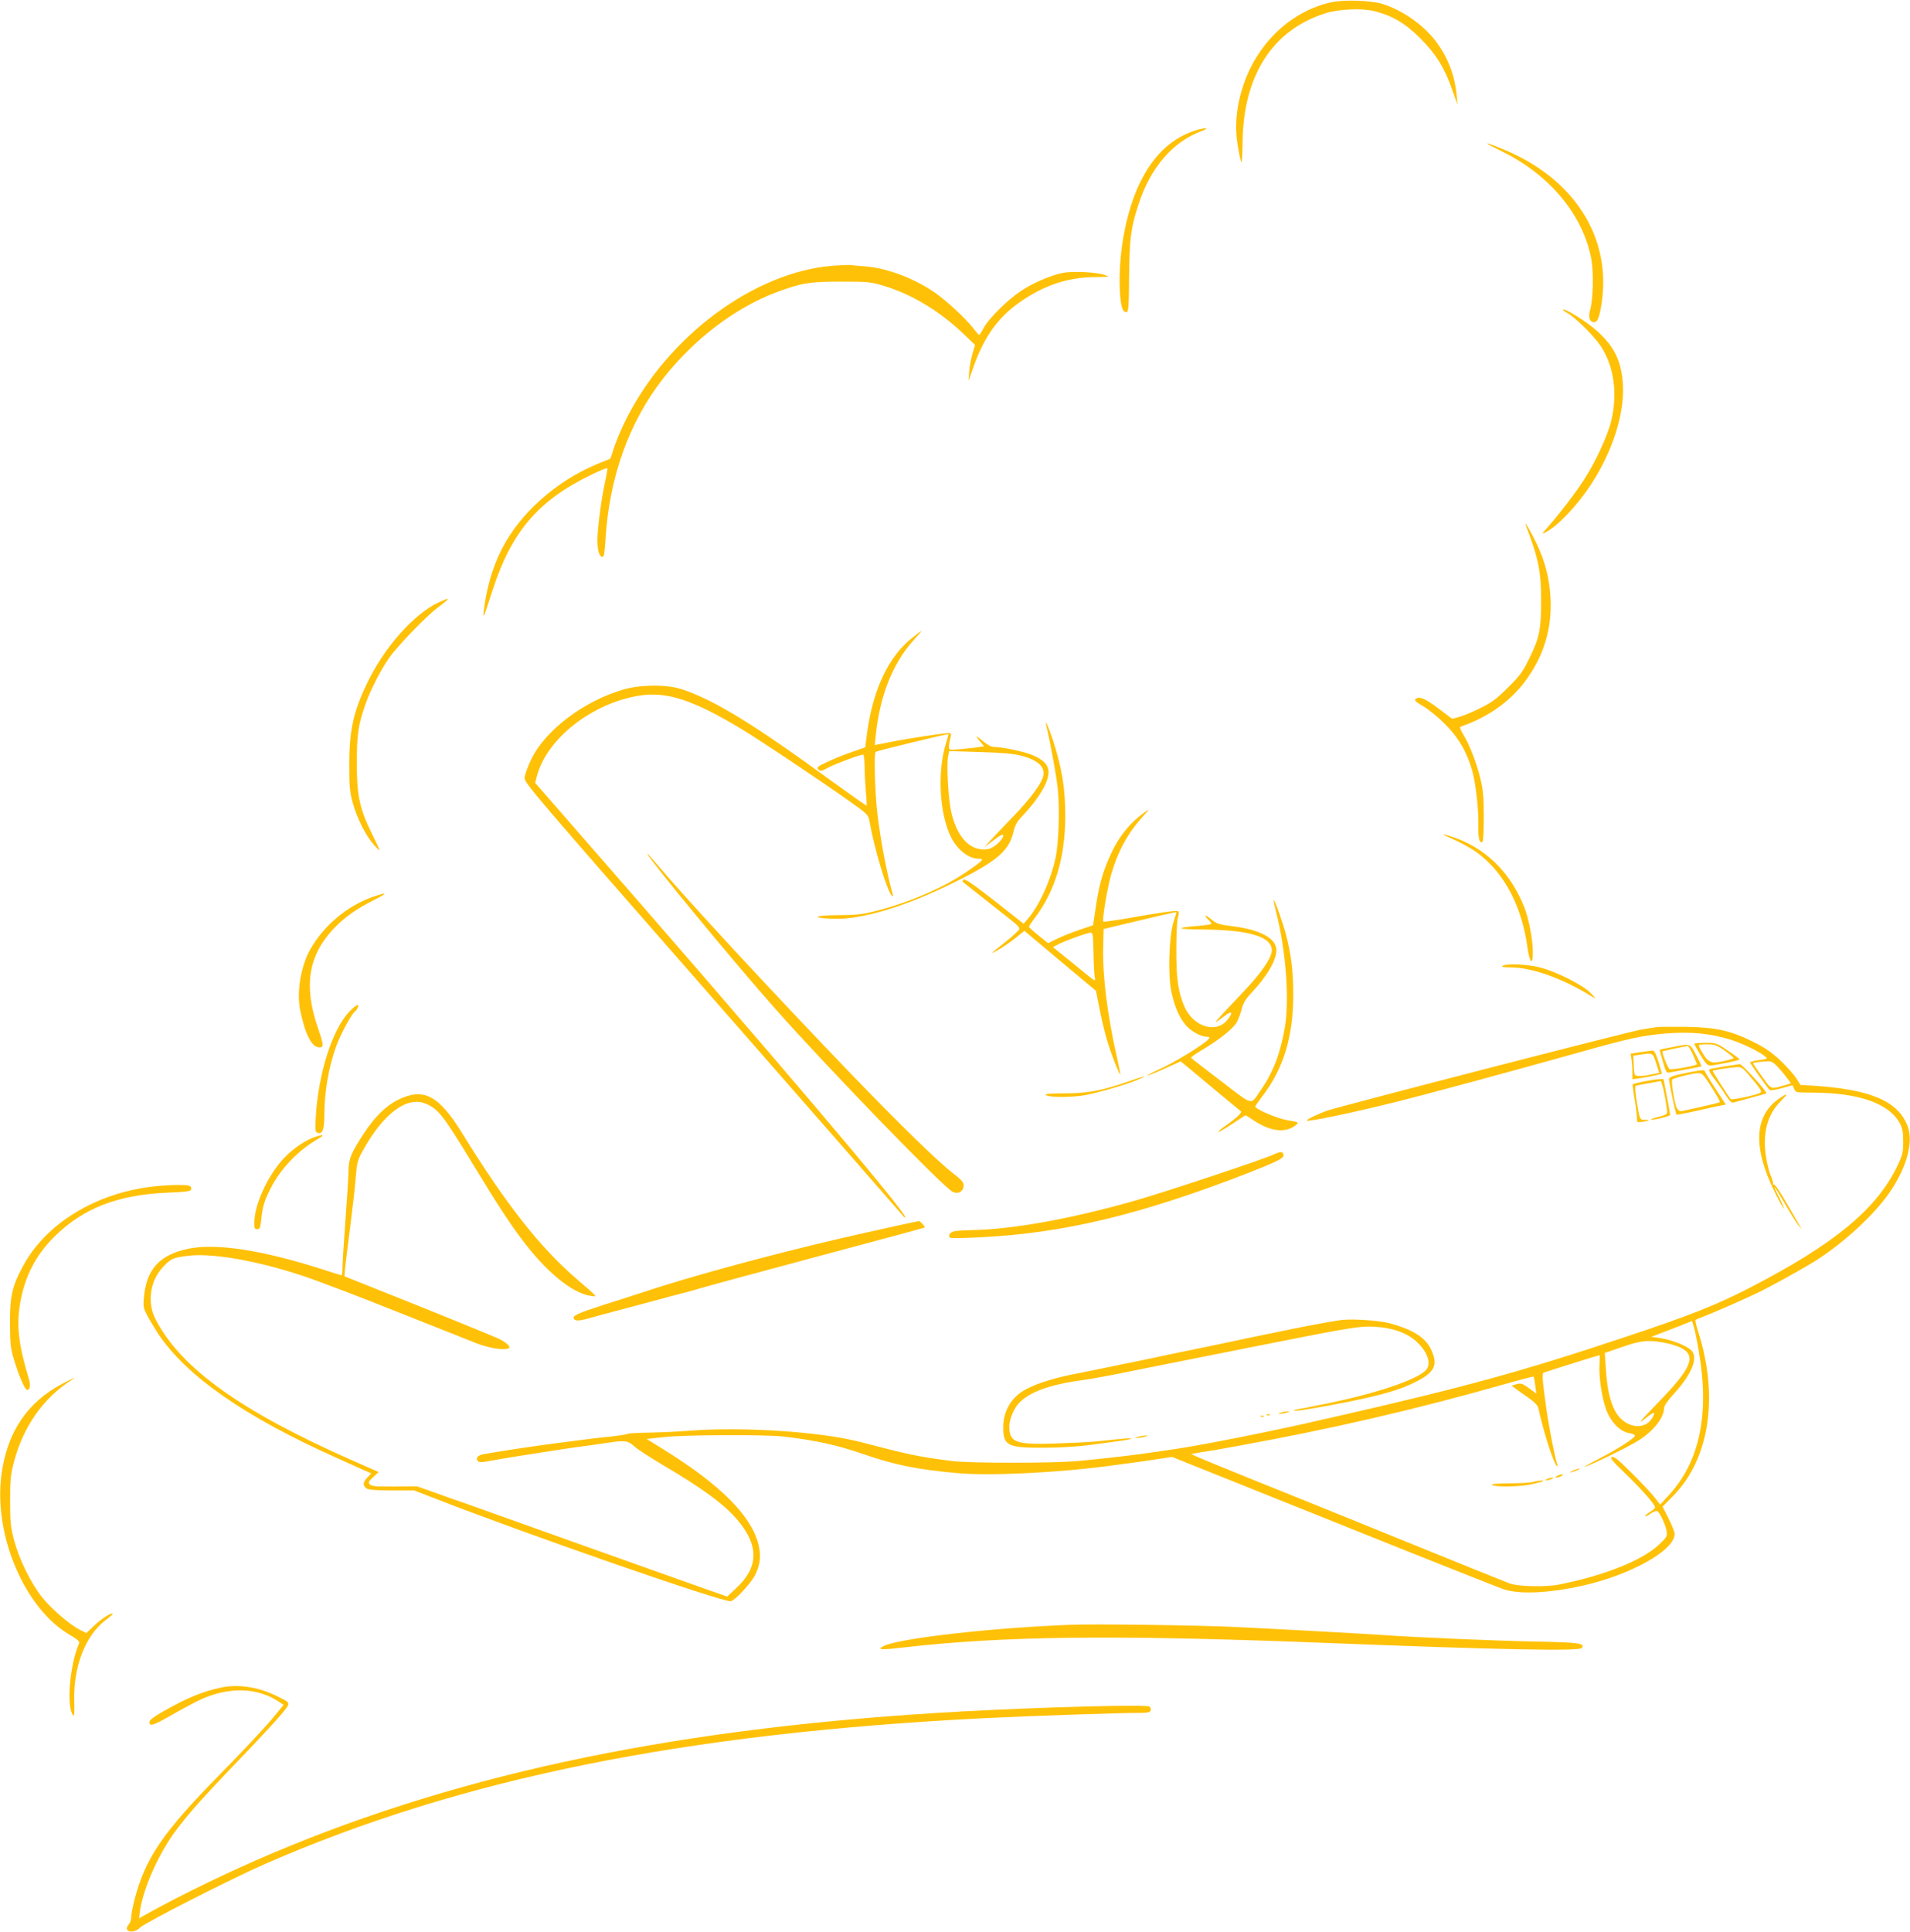 <?xml version="1.0" standalone="no"?>
<!DOCTYPE svg PUBLIC "-//W3C//DTD SVG 20010904//EN"
 "http://www.w3.org/TR/2001/REC-SVG-20010904/DTD/svg10.dtd">
<svg version="1.0" xmlns="http://www.w3.org/2000/svg"
 width="1266pt" height="1280pt" viewBox="0 0 1266 1280"
 preserveAspectRatio="xMidYMid meet">
<g transform="translate(0,1280) scale(0.1,-0.1)"
fill="#ffc107" stroke="none">
<path d="M8829 12786 c-265 -56 -490 -265 -586 -545 -48 -141 -61 -276 -39
-405 9 -54 19 -104 24 -111 4 -7 7 48 8 123 2 448 197 753 549 864 88 28 244
35 325 14 119 -30 206 -81 305 -181 104 -104 161 -197 212 -344 l34 -96 -6 65
c-13 132 -57 248 -137 355 -82 110 -225 210 -358 250 -76 22 -248 28 -331 11z"/>
<path d="M7925 11936 c-151 -48 -265 -150 -354 -317 -100 -188 -158 -474 -149
-728 4 -118 18 -164 47 -159 11 2 14 48 15 238 3 251 11 318 62 474 79 245
228 418 418 487 59 21 26 26 -39 5z"/>
<path d="M9861 11846 c2 -3 50 -27 106 -55 310 -156 525 -417 580 -705 17 -88
13 -269 -7 -339 -12 -41 -7 -72 14 -80 31 -12 46 18 62 123 67 441 -186 833
-660 1024 -85 35 -104 41 -95 32z"/>
<path d="M5518 11039 c-518 -42 -1089 -464 -1366 -1013 -27 -52 -62 -134 -78
-180 l-28 -85 -88 -36 c-274 -114 -512 -327 -633 -565 -61 -121 -101 -258
-119 -410 -7 -59 1 -41 59 140 125 385 302 593 648 761 59 29 109 50 112 47 3
-2 -4 -45 -15 -94 -25 -114 -50 -308 -50 -384 0 -67 13 -110 33 -110 11 0 15
26 20 108 24 416 155 784 384 1076 203 259 477 467 748 569 163 61 225 72 430
71 177 0 196 -2 280 -27 189 -57 372 -167 532 -320 l76 -73 -17 -56 c-9 -31
-19 -85 -22 -120 l-5 -63 34 96 c70 195 160 323 300 422 162 116 324 170 509
171 95 1 97 1 60 14 -52 19 -217 27 -281 13 -83 -18 -197 -67 -274 -119 -90
-60 -214 -183 -247 -245 -14 -26 -27 -47 -30 -47 -3 1 -21 21 -40 46 -46 60
-169 175 -245 229 -136 97 -323 169 -472 180 -43 3 -87 7 -98 9 -11 1 -63 -1
-117 -5z"/>
<path d="M10360 10746 c0 -3 13 -12 28 -20 49 -25 179 -154 222 -219 88 -134
113 -314 70 -495 -24 -99 -107 -279 -183 -394 -54 -84 -160 -222 -239 -312
-40 -46 -41 -48 -13 -33 81 42 205 173 297 311 146 222 227 473 215 671 -10
150 -54 244 -166 347 -70 65 -231 165 -231 144z"/>
<path d="M10115 9315 c83 -217 100 -302 100 -495 0 -194 -11 -246 -82 -390
-39 -80 -60 -109 -137 -185 -76 -76 -107 -99 -186 -138 -52 -26 -115 -52 -140
-58 l-45 -12 -86 65 c-91 69 -132 87 -155 67 -12 -9 -3 -18 48 -48 35 -20 99
-72 143 -116 92 -91 150 -191 184 -315 24 -87 43 -261 40 -373 -2 -74 10 -112
28 -93 5 4 8 80 8 169 -1 133 -5 178 -23 250 -26 106 -72 224 -113 290 -20 33
-25 49 -17 52 177 61 321 162 422 294 128 169 185 354 173 564 -8 129 -35 234
-91 353 -42 88 -90 169 -71 119z"/>
<path d="M2911 8810 c-169 -77 -371 -306 -486 -554 -84 -179 -110 -301 -110
-521 0 -146 3 -182 23 -255 28 -102 87 -219 142 -280 48 -53 49 -55 -17 80
-80 164 -98 248 -98 465 0 188 9 249 57 388 30 88 103 231 157 307 56 80 245
276 320 332 90 68 92 74 12 38z"/>
<path d="M6048 8575 c-158 -124 -262 -343 -301 -634 l-12 -93 -83 -29 c-46
-15 -120 -45 -163 -65 -71 -33 -78 -39 -65 -53 14 -13 21 -12 66 13 45 24 211
86 232 86 4 0 8 -35 9 -77 0 -43 4 -118 8 -168 5 -49 7 -92 5 -93 -1 -2 -101
68 -221 155 -522 381 -784 542 -998 614 -98 34 -274 34 -390 1 -264 -76 -520
-269 -614 -464 -23 -47 -42 -101 -44 -121 -2 -34 51 -96 1247 -1461 687 -784
1254 -1433 1262 -1443 7 -10 14 -14 14 -9 1 41 -902 1104 -2214 2605 l-239
274 12 45 c66 249 367 484 681 533 181 28 354 -29 670 -219 134 -81 477 -310
705 -470 136 -96 140 -100 148 -143 31 -179 117 -464 148 -494 8 -7 10 -4 6
10 -39 137 -82 367 -102 540 -16 143 -23 390 -11 403 6 6 477 121 483 117 1 0
-6 -28 -17 -61 -59 -191 -43 -470 35 -624 42 -82 116 -140 180 -140 14 0 25
-3 25 -7 -1 -10 -97 -79 -177 -127 -145 -86 -358 -172 -543 -216 -75 -19 -124
-24 -237 -24 -161 -1 -183 -19 -29 -24 189 -7 487 83 817 249 273 136 350 204
379 336 8 34 23 61 54 93 109 115 176 226 176 292 0 51 -37 88 -118 119 -60
22 -185 48 -239 49 -21 0 -45 12 -73 35 -52 44 -60 44 -25 3 l28 -33 -39 -6
c-22 -4 -74 -9 -116 -13 -77 -7 -78 -6 -78 16 0 13 4 37 9 55 6 21 6 33 -1 35
-13 5 -282 -35 -407 -61 l-93 -18 7 66 c26 257 112 475 247 625 33 36 58 66
56 66 -2 0 -29 -20 -60 -45z m711 -780 c119 -29 171 -76 155 -139 -12 -51 -86
-150 -197 -265 -62 -64 -130 -136 -152 -160 l-40 -44 63 47 c43 33 62 42 62
31 0 -28 -63 -85 -100 -91 -115 -19 -205 72 -245 246 -19 84 -32 307 -21 365
l7 38 202 -6 c134 -4 224 -11 266 -22z"/>
<path d="M6935 7990 c25 -99 66 -323 76 -415 14 -132 7 -361 -15 -461 -32
-148 -107 -314 -183 -402 l-28 -33 -193 152 c-141 110 -197 148 -205 140 -6
-6 -9 -12 -6 -14 2 -2 83 -66 179 -142 228 -179 209 -159 179 -191 -13 -14
-53 -49 -89 -77 -88 -69 -93 -75 -35 -42 28 15 78 50 113 77 l62 50 237 -199
237 -198 22 -111 c12 -62 33 -153 48 -204 25 -89 85 -244 91 -238 2 2 -8 50
-21 108 -63 277 -97 545 -92 734 l3 120 95 23 c237 57 385 91 387 89 1 -1 -7
-31 -19 -66 -30 -94 -38 -356 -13 -467 22 -99 53 -168 96 -218 36 -40 98 -74
138 -75 21 0 22 -2 10 -17 -26 -31 -219 -150 -314 -193 -52 -24 -93 -45 -91
-47 2 -2 53 18 113 45 l109 49 56 -46 c30 -25 117 -98 193 -161 76 -63 143
-118 149 -123 12 -8 -29 -47 -109 -102 -27 -19 -44 -35 -38 -35 6 0 49 25 94
55 45 30 83 55 85 55 2 0 24 -14 49 -31 117 -79 220 -90 288 -31 17 15 13 17
-59 29 -70 12 -215 74 -214 92 1 3 23 35 50 71 139 182 203 394 202 675 0 147
-14 261 -47 388 -20 78 -77 239 -82 233 -2 -2 5 -39 16 -82 65 -255 89 -579
57 -764 -29 -169 -78 -297 -157 -410 -74 -106 -43 -113 -264 55 -108 82 -198
152 -200 156 -3 3 28 25 68 49 119 70 215 147 236 189 11 21 25 60 32 87 8 34
25 63 54 94 112 119 175 224 175 294 0 78 -106 136 -294 159 -87 11 -102 16
-137 45 -39 33 -56 31 -19 -3 11 -10 20 -21 20 -26 0 -4 -39 -10 -87 -14 -158
-12 -148 -23 22 -24 313 -2 465 -47 465 -138 0 -50 -71 -153 -200 -287 -197
-208 -206 -219 -112 -147 51 40 58 20 12 -33 -76 -86 -223 -36 -280 95 -41 96
-53 182 -53 369 0 96 4 194 10 217 8 30 8 43 -1 46 -13 5 -127 -11 -339 -49
-82 -14 -151 -23 -154 -21 -9 10 27 225 52 312 45 155 109 272 207 381 52 58
52 58 13 30 -104 -75 -179 -172 -235 -304 -46 -108 -67 -186 -88 -330 l-17
-113 -86 -29 c-47 -16 -114 -42 -149 -59 l-63 -31 -63 51 c-35 28 -64 54 -64
58 0 3 18 31 40 60 135 179 200 400 201 672 0 186 -22 318 -81 502 -29 88 -60
155 -45 97z m313 -1502 c1 -73 5 -146 8 -162 7 -35 16 -40 -154 99 l-123 99
38 20 c45 23 192 76 213 76 13 0 16 -22 18 -132z"/>
<path d="M9590 7258 c113 -50 175 -85 233 -133 158 -131 264 -341 300 -594 15
-111 37 -136 37 -43 0 85 -26 224 -57 301 -84 213 -232 368 -428 448 -72 29
-146 47 -85 21z"/>
<path d="M4291 7142 c14 -39 574 -718 848 -1027 347 -391 1109 -1178 1174
-1211 31 -17 62 -6 72 25 9 29 -2 46 -64 93 -110 86 -349 319 -682 664 -527
548 -1093 1159 -1294 1398 -32 38 -56 65 -54 58z"/>
<path d="M2468 6856 c-167 -59 -322 -189 -411 -346 -63 -111 -91 -280 -68
-401 32 -160 77 -249 127 -249 32 0 31 12 -10 133 -95 277 -61 478 108 656 72
75 150 130 266 188 95 47 90 55 -12 19z"/>
<path d="M9960 6400 c-11 -7 5 -10 51 -10 144 0 350 -74 545 -196 25 -15 24
-12 -11 24 -50 54 -231 145 -339 172 -84 21 -220 27 -246 10z"/>
<path d="M2316 6097 c-113 -117 -206 -409 -223 -699 -5 -88 -4 -98 12 -104 32
-13 45 22 45 117 0 154 29 320 79 458 28 77 102 214 121 226 5 3 15 15 20 26
19 34 -11 22 -54 -24z"/>
<path d="M10980 5994 c-14 -2 -59 -9 -100 -16 -70 -10 -1963 -499 -2075 -535
-54 -17 -149 -62 -143 -68 9 -9 273 45 557 115 213 52 789 208 1296 350 278
78 370 98 517 111 172 15 307 2 448 -43 93 -30 230 -102 230 -121 0 -3 -25 -9
-55 -12 -30 -4 -55 -11 -55 -15 0 -7 108 -159 130 -183 4 -4 39 1 79 12 l72
20 11 -25 c11 -23 14 -24 117 -24 310 0 513 -71 584 -204 17 -32 22 -58 22
-121 0 -71 -4 -88 -37 -157 -137 -288 -417 -520 -978 -810 -228 -117 -399
-185 -830 -328 -686 -229 -1060 -331 -1935 -531 -49 -11 -117 -26 -150 -34
-117 -28 -501 -107 -660 -136 -33 -6 -80 -14 -105 -19 -25 -5 -79 -13 -120
-20 -41 -6 -102 -15 -135 -20 -132 -20 -319 -42 -520 -61 -163 -15 -715 -15
-835 0 -228 30 -275 39 -603 125 -264 69 -777 103 -1136 76 -74 -6 -197 -12
-273 -13 -76 -1 -138 -5 -138 -8 0 -3 -51 -11 -113 -18 -108 -11 -152 -17
-337 -41 -133 -17 -317 -44 -410 -60 -30 -5 -72 -12 -93 -15 -39 -6 -58 -28
-39 -47 8 -8 27 -8 69 0 32 6 117 21 188 32 281 44 362 57 465 70 47 7 112 16
146 21 105 16 128 12 166 -23 19 -18 100 -71 179 -118 279 -164 426 -272 514
-380 137 -166 132 -308 -17 -445 l-58 -54 -143 50 c-78 28 -216 77 -307 109
-158 56 -282 100 -590 210 -77 28 -203 73 -280 100 -77 27 -204 73 -283 101
-78 28 -153 55 -167 59 -14 4 -83 29 -155 55 l-130 46 -151 -1 c-124 -1 -153
2 -164 15 -10 13 -7 20 24 48 l36 33 -168 74 c-747 329 -1147 616 -1313 942
-55 108 -34 251 49 340 55 59 66 64 170 77 182 23 555 -52 887 -179 61 -23
133 -50 160 -60 28 -10 217 -84 420 -165 204 -81 404 -160 446 -177 78 -30
174 -46 205 -34 15 6 15 8 -2 28 -11 11 -39 29 -64 40 -78 34 -425 175 -726
295 l-291 116 4 51 c3 28 18 152 34 276 16 124 33 273 37 331 8 96 12 112 47
175 135 245 293 363 416 311 83 -34 116 -76 311 -397 165 -272 246 -396 332
-509 157 -209 328 -349 448 -367 51 -8 58 -16 -93 114 -243 210 -468 497 -753
959 -158 257 -258 309 -429 225 -78 -39 -152 -111 -222 -217 -86 -130 -105
-175 -105 -247 0 -35 -9 -182 -20 -328 -11 -146 -20 -289 -20 -317 0 -29 -3
-53 -6 -53 -4 0 -63 18 -133 41 -394 126 -696 172 -881 135 -191 -39 -279
-135 -296 -321 -6 -66 -4 -73 26 -130 19 -33 50 -85 71 -117 188 -278 573
-546 1169 -813 58 -26 136 -61 173 -78 l68 -30 -26 -27 c-29 -30 -32 -52 -8
-71 12 -11 54 -14 167 -15 l151 0 150 -58 c623 -242 1874 -676 1947 -676 25 0
135 117 163 174 35 71 41 129 21 206 -49 190 -253 393 -630 627 l-110 68 110
12 c137 16 678 18 799 4 223 -27 351 -56 527 -116 208 -72 356 -102 621 -126
222 -20 674 2 1032 51 44 6 112 15 150 20 39 5 109 16 157 23 l87 13 1068
-428 c587 -236 1095 -437 1127 -448 106 -36 300 -27 521 22 322 71 615 235
615 344 0 12 -18 58 -40 101 l-40 80 73 74 c238 244 300 654 164 1082 -14 42
-22 79 -18 81 4 3 40 18 81 34 70 28 223 95 329 145 68 32 299 159 377 208
177 110 374 288 481 433 124 168 178 348 139 459 -61 169 -242 248 -626 273
l-86 5 -28 44 c-15 24 -63 78 -106 119 -62 57 -103 85 -182 124 -150 74 -246
95 -448 98 -91 1 -176 0 -190 -2z m801 -261 c20 -21 48 -55 63 -75 l27 -37
-52 -15 c-70 -21 -78 -20 -103 11 -29 37 -96 133 -96 138 0 4 45 10 100 13 18
1 37 -9 61 -35z m-521 -1886 c73 -417 6 -737 -203 -959 l-53 -58 -37 48 c-20
26 -88 98 -151 161 -88 88 -118 112 -132 107 -15 -6 1 -25 88 -109 109 -105
198 -206 198 -225 0 -6 -16 -20 -36 -32 -19 -12 -33 -25 -30 -27 3 -3 19 5 36
17 17 12 37 20 44 17 17 -7 56 -90 63 -135 5 -31 1 -38 -51 -87 -111 -105
-362 -205 -664 -265 -91 -17 -275 -13 -329 9 -44 17 -303 121 -763 308 -102
42 -360 146 -575 233 -648 261 -777 314 -768 316 4 1 42 7 83 14 41 6 95 15
120 20 25 5 72 13 105 19 623 113 1176 241 1778 412 98 28 180 49 182 47 2 -2
7 -28 11 -58 l7 -54 -49 36 c-43 31 -53 34 -82 26 l-33 -9 23 -18 c13 -9 51
-37 86 -61 42 -29 64 -52 68 -69 37 -168 103 -373 125 -386 5 -4 5 4 -1 20
-14 37 -56 253 -73 380 -25 181 -27 216 -14 220 78 26 363 115 368 115 3 0 3
-27 1 -59 -5 -75 11 -196 38 -284 28 -90 94 -163 158 -173 24 -4 41 -11 39
-18 -6 -18 -125 -94 -237 -151 -58 -30 -102 -54 -99 -54 19 -2 287 128 358
173 101 64 170 151 171 216 1 16 23 49 64 93 109 119 156 221 127 276 -20 36
-128 82 -226 96 l-50 7 40 15 c22 8 83 32 135 52 l95 38 12 -39 c7 -21 22 -94
33 -161z m-205 51 c28 -6 67 -19 87 -29 105 -53 70 -136 -156 -367 -128 -132
-140 -150 -64 -88 45 35 54 31 28 -12 -53 -86 -185 -61 -243 46 -35 64 -55
153 -63 282 l-7 105 119 41 c127 44 177 48 299 22z"/>
<path d="M10425 3055 c-25 -12 -26 -14 -5 -9 28 7 60 23 45 23 -5 0 -23 -6
-40 -14z"/>
<path d="M10320 3020 c-13 -9 -13 -10 0 -10 8 0 22 5 30 10 13 9 13 10 0 10
-8 0 -22 -5 -30 -10z"/>
<path d="M10255 3000 c-13 -5 -14 -9 -5 -9 8 0 24 4 35 9 13 5 14 9 5 9 -8 0
-24 -4 -35 -9z"/>
<path d="M10160 2980 c-14 -4 -83 -9 -155 -9 -88 -1 -125 -4 -115 -11 24 -15
192 -12 267 6 37 8 70 17 72 20 7 7 -42 3 -69 -6z"/>
<path d="M11230 5884 c0 -3 19 -37 41 -75 30 -50 47 -69 62 -69 34 0 197 33
197 40 0 4 -34 30 -77 58 -74 51 -78 52 -150 52 -40 0 -73 -3 -73 -6z m201
-45 c32 -23 59 -45 59 -49 0 -8 -92 -30 -129 -30 -16 0 -36 10 -48 23 -19 20
-53 79 -53 92 0 3 25 5 56 5 49 0 63 -5 115 -41z"/>
<path d="M11085 5862 c-44 -8 -81 -16 -83 -17 -2 -2 7 -37 20 -80 23 -76 23
-76 53 -70 17 3 68 13 115 21 47 9 86 17 88 18 1 2 -14 35 -35 74 -43 80 -34
78 -158 54z m136 -49 c13 -32 25 -60 27 -64 4 -9 -164 -40 -181 -33 -13 5 -54
111 -46 118 4 3 142 32 165 35 6 0 21 -25 35 -56z"/>
<path d="M10871 5828 l-63 -10 6 -37 c3 -20 6 -58 6 -84 l0 -48 52 7 c29 4 73
12 98 18 l46 11 -23 78 c-18 58 -28 77 -41 76 -9 -1 -46 -6 -81 -11z m106 -72
l21 -65 -50 -10 c-58 -13 -105 -14 -112 -3 -2 4 -6 34 -7 67 l-3 60 40 6 c90
14 88 15 111 -55z"/>
<path d="M11430 5734 c-47 -8 -91 -16 -98 -19 -9 -3 0 -23 30 -62 24 -32 59
-82 77 -111 23 -36 38 -51 50 -48 9 3 61 17 116 32 55 14 102 28 103 29 9 8
-161 195 -176 194 -10 -1 -55 -8 -102 -15z m161 -56 c81 -95 91 -111 75 -120
-27 -15 -189 -49 -195 -41 -27 36 -122 186 -119 188 6 5 123 22 159 24 32 1
41 -5 80 -51z"/>
<path d="M11220 5699 c-99 -18 -152 -33 -157 -45 -4 -10 42 -232 50 -240 1 -2
50 8 107 20 58 13 131 29 162 36 l57 11 -70 107 c-38 58 -69 110 -69 114 0 9
-19 9 -80 -3z m111 -82 c51 -79 72 -117 67 -121 -4 -4 -236 -57 -258 -59 -8
-1 -20 10 -27 24 -15 32 -38 177 -29 186 10 10 138 42 171 42 26 1 35 -8 76
-72z"/>
<path d="M7465 5629 c-167 -57 -260 -74 -412 -74 -88 0 -129 -3 -122 -10 18
-18 181 -18 270 0 100 20 286 75 349 104 67 30 38 23 -85 -20z"/>
<path d="M10896 5634 c-38 -8 -71 -16 -73 -18 -3 -3 2 -46 11 -97 9 -51 16
-107 16 -125 0 -32 1 -33 38 -27 47 7 54 13 14 13 -34 0 -33 -3 -56 138 -9 60
-10 85 -2 88 6 2 46 10 88 17 l77 14 10 -31 c11 -32 31 -149 31 -177 0 -11
-17 -20 -55 -29 -30 -7 -53 -15 -51 -17 8 -9 126 20 126 30 0 6 -10 62 -22
124 l-22 113 -31 -1 c-16 -1 -61 -8 -99 -15z"/>
<path d="M11799 5525 c-171 -112 -184 -323 -36 -623 27 -56 54 -105 59 -108 5
-3 -7 26 -26 65 -56 110 -42 97 34 -34 38 -66 79 -131 91 -145 l21 -25 -20 35
c-11 19 -50 87 -87 150 -36 63 -71 114 -78 112 -7 -2 -9 -1 -5 3 3 4 -3 27
-14 53 -12 25 -26 84 -33 131 -23 154 10 277 99 365 50 51 49 57 -5 21z"/>
<path d="M2099 5270 c-68 -20 -153 -77 -217 -144 -103 -109 -193 -301 -196
-420 -1 -45 1 -51 19 -51 17 0 21 9 27 67 8 80 20 122 61 202 62 125 176 246
298 319 61 36 64 44 8 27z"/>
<path d="M8440 5149 c-75 -34 -712 -246 -915 -304 -424 -121 -817 -192 -1085
-196 -47 -1 -98 -4 -115 -8 -31 -6 -46 -35 -23 -44 7 -2 92 -1 189 4 561 27
1072 150 1796 432 183 72 225 94 221 114 -5 24 -18 25 -68 2z"/>
<path d="M1015 4938 c-380 -43 -712 -246 -863 -528 -72 -133 -87 -202 -86
-380 1 -137 4 -165 27 -241 33 -108 72 -199 87 -199 19 0 24 32 11 74 -69 229
-83 355 -57 504 31 176 104 317 228 439 189 187 419 276 746 290 121 5 155 9
159 21 3 8 0 18 -8 23 -17 11 -137 9 -244 -3z"/>
<path d="M5995 4689 c-387 -85 -536 -120 -790 -184 -339 -86 -659 -176 -870
-244 -82 -27 -231 -75 -330 -106 -180 -58 -213 -73 -201 -94 10 -16 39 -14
115 8 36 10 104 29 151 41 105 28 215 57 300 80 36 10 103 28 150 40 47 12
105 28 130 36 25 8 367 101 760 206 393 105 717 192 719 194 5 5 -30 44 -38
43 -3 0 -46 -10 -96 -20z"/>
<path d="M8895 4054 c-41 -5 -205 -34 -330 -60 -38 -8 -113 -23 -165 -34 -52
-10 -160 -33 -240 -50 -80 -17 -188 -40 -240 -50 -52 -10 -160 -33 -240 -50
-80 -17 -189 -40 -242 -50 -53 -11 -127 -26 -165 -34 -37 -8 -97 -20 -133 -27
-135 -25 -255 -61 -331 -100 -101 -50 -159 -144 -159 -255 0 -124 27 -138 270
-137 101 0 226 8 295 17 66 9 156 21 200 27 99 13 115 24 20 15 -38 -4 -113
-11 -165 -17 -52 -5 -176 -11 -275 -14 -263 -9 -304 7 -305 113 0 43 26 110
58 148 65 77 207 130 427 159 56 7 216 37 350 65 52 11 45 9 802 160 545 109
667 130 742 130 144 0 259 -38 330 -109 66 -66 88 -139 54 -178 -56 -64 -330
-156 -658 -223 -33 -6 -78 -16 -100 -20 -22 -5 -60 -12 -85 -16 -25 -4 -39 -9
-33 -11 15 -5 149 17 353 57 242 49 357 83 463 138 118 61 139 109 93 209 -37
80 -117 131 -271 174 -70 19 -239 31 -320 23z"/>
<path d="M413 3631 c-233 -123 -365 -320 -403 -599 -55 -402 153 -892 454
-1066 51 -30 65 -43 60 -55 -61 -142 -85 -414 -41 -475 10 -13 11 5 9 91 -7
232 77 444 215 543 24 18 42 34 40 37 -10 9 -72 -31 -123 -79 l-52 -49 -40 20
c-70 36 -190 139 -252 216 -77 97 -153 253 -187 380 -23 88 -26 120 -26 260 0
141 3 172 26 260 62 234 196 424 383 542 39 24 7 11 -63 -26z"/>
<path d="M8490 3440 c-20 -6 -21 -8 -5 -8 11 0 31 4 45 8 20 6 21 8 5 8 -11 0
-31 -4 -45 -8z"/>
<path d="M8398 3423 c7 -3 16 -2 19 1 4 3 -2 6 -13 5 -11 0 -14 -3 -6 -6z"/>
<path d="M8358 3413 c7 -3 16 -2 19 1 4 3 -2 6 -13 5 -11 0 -14 -3 -6 -6z"/>
<path d="M7545 3280 c-27 -7 -27 -8 -5 -8 14 0 36 4 50 8 20 6 21 8 5 8 -11 0
-33 -4 -50 -8z"/>
<path d="M7100 2034 c-518 -19 -1147 -90 -1245 -142 -45 -24 -16 -26 137 -8
667 76 1392 84 2763 31 1188 -47 1716 -57 1730 -35 20 32 -14 37 -322 43 -277
6 -787 28 -983 42 -124 9 -769 44 -1005 55 -235 11 -917 20 -1075 14z"/>
<path d="M1470 1619 c-124 -26 -225 -67 -381 -155 -71 -40 -99 -62 -99 -75 0
-32 28 -22 155 51 67 38 151 83 186 99 188 85 375 80 516 -14 l33 -22 -82 -99
c-45 -54 -197 -216 -338 -359 -385 -392 -498 -558 -570 -839 -11 -44 -20 -93
-20 -109 0 -17 -7 -38 -16 -48 -43 -48 29 -68 75 -21 35 33 605 324 830 422
1299 567 2774 865 4766 965 297 15 893 35 1026 35 55 0 71 3 76 16 3 9 0 20
-8 26 -22 15 -689 -3 -1234 -32 -1854 -101 -3297 -398 -4580 -940 -285 -121
-583 -265 -817 -394 l-66 -37 5 43 c19 144 116 368 226 521 86 118 184 229
437 492 117 121 239 253 273 294 68 83 71 74 -38 127 -116 56 -244 75 -355 53z"/>
</g>
</svg>
